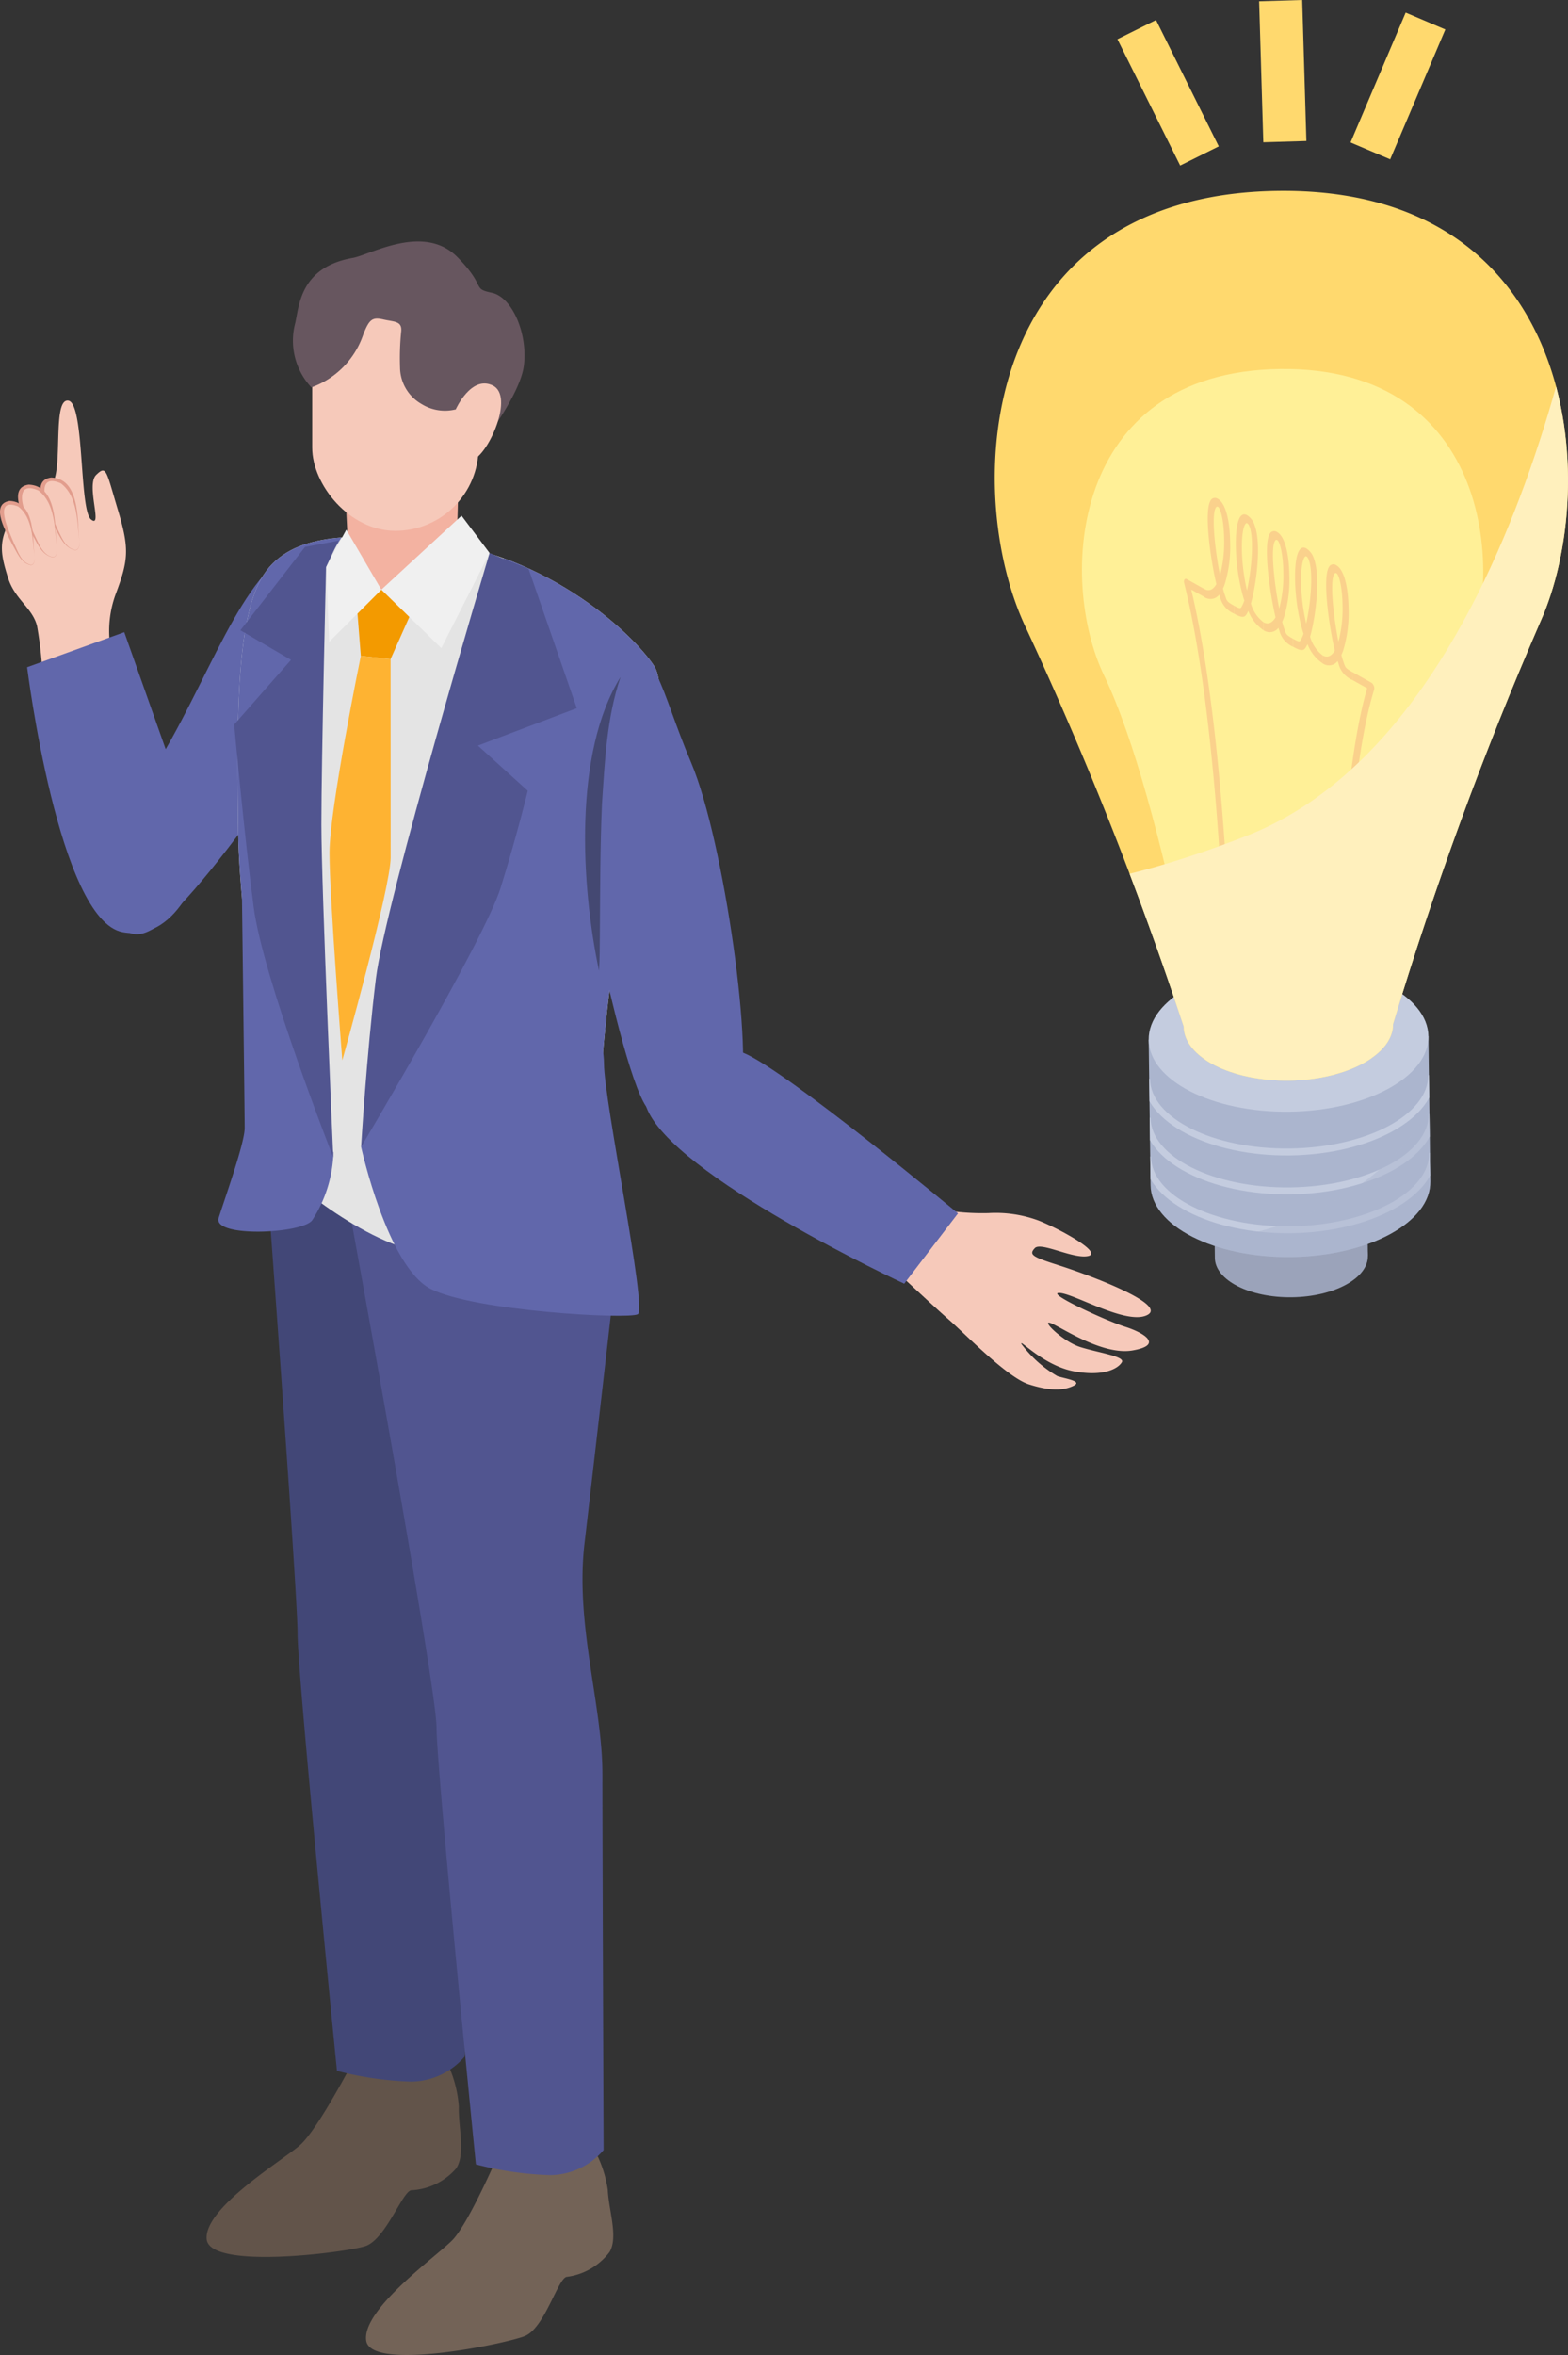<svg xmlns="http://www.w3.org/2000/svg" xmlns:xlink="http://www.w3.org/1999/xlink" width="148.481" height="222.841" viewBox="0 0 148.481 222.841">
  <rect x="0" y="0" width="148.481" height="222.841" fill="#333333" stroke="none"/>
  <defs>
    <clipPath id="clip-path">
      <path id="パス_6119" data-name="パス 6119" d="M183.514,238.307l.177,13.75c.05,3.848-5.839,7.043-13.154,7.138s-13.284-2.949-13.334-6.8l-.177-13.75Z" transform="translate(-157.027 -238.307)" fill="none"/>
    </clipPath>
    <clipPath id="clip-path-2">
      <path id="パス_6130" data-name="パス 6130" d="M164.125,117.536c28.523-.367,30.74,27.731,24.849,40.82a346.868,346.868,0,0,0-13.925,38.016c.037,2.879-4.371,5.271-9.845,5.342s-9.941-2.207-9.978-5.087c0-.005,0-.011,0-.017a346.523,346.523,0,0,0-14.893-37.628C134.109,146.05,135.6,117.9,164.125,117.536Z" transform="translate(-137.336 -117.533)" fill="none"/>
    </clipPath>
    <clipPath id="clip-path-3">
      <path id="パス_6148" data-name="パス 6148" d="M258.269,203.761c12.511.751,21.1,9.042,23.072,12.056s-1.663,19.746-3.326,25.567-2.806,30.035-2.806,30.035-9.354.936-15.694-.1-13.823-8-13.823-8-3.638-22.136-3.742-31.8-.312-20.162,2.391-24.319S253.073,203.45,258.269,203.761Z" transform="translate(-241.9 -203.578)" fill="none"/>
    </clipPath>
  </defs>
  <g id="グループ_2154" data-name="グループ 2154" transform="translate(-110.829 -116.243)">
    <g id="グループ_2087" data-name="グループ 2087" transform="translate(205.03 134.304)">
      <g id="グループ_2086" data-name="グループ 2086" transform="translate(0 0)">
        <rect id="長方形_3600" data-name="長方形 3600" width="14.49" height="3.114" transform="translate(35.329 100.789) rotate(179.262)" fill="#9ba3ba"/>
        <ellipse id="楕円形_66" data-name="楕円形 66" cx="3.812" cy="7.245" rx="3.812" ry="7.245" transform="matrix(-0.013, -1, 1, -0.013, 20.889, 104.787)" fill="#9ba3ba"/>
        <path id="パス_6114" data-name="パス 6114" d="M183.514,238.307l.177,13.75c.05,3.848-5.839,7.043-13.154,7.138s-13.284-2.949-13.334-6.8l-.177-13.75Z" transform="translate(-142.453 -158.312)" fill="#abb5ce"/>
        <g id="グループ_2082" data-name="グループ 2082" transform="translate(14.574 79.995)">
          <g id="グループ_2081" data-name="グループ 2081" clip-path="url(#clip-path)">
            <g id="グループ_2080" data-name="グループ 2080" transform="translate(-0.536 3.669)">
              <path id="パス_6115" data-name="パス 6115" d="M170.265,251.454c7.624-.1,13.784-3.51,13.731-7.607l-.656.008c.048,3.735-5.821,6.849-13.083,6.943s-13.209-2.869-13.258-6.6l-.656.009C156.4,248.3,162.641,251.553,170.265,251.454Z" transform="translate(-156.342 -243.847)" fill="#c4ccdf"/>
              <path id="パス_6116" data-name="パス 6116" d="M170.193,257.01c7.624-.1,13.784-3.511,13.731-7.608l-.656.009c.048,3.735-5.821,6.849-13.083,6.943s-13.21-2.869-13.258-6.6l-.656.009C156.323,253.855,162.569,257.108,170.193,257.01Z" transform="translate(-156.223 -245.723)" fill="#c4ccdf"/>
              <path id="パス_6117" data-name="パス 6117" d="M170.122,262.565c7.624-.1,13.784-3.51,13.731-7.607l-.656.008c.048,3.735-5.821,6.849-13.083,6.943s-13.209-2.869-13.258-6.6l-.656.009C156.253,259.41,162.5,262.664,170.122,262.565Z" transform="translate(-156.105 -247.599)" fill="#c4ccdf"/>
            </g>
            <path id="パス_6118" data-name="パス 6118" d="M177.076,241.451s-3.518,17.111-28.4,17.789l27,5.013,4.948-11.232Z" transform="translate(-148.424 -239.369)" fill="#abb5ce" opacity="0.49" style="mix-blend-mode: multiply;isolation: isolate"/>
          </g>
        </g>
        <ellipse id="楕円形_67" data-name="楕円形 67" cx="6.968" cy="13.245" rx="6.968" ry="13.245" transform="matrix(-0.013, -1, 1, -0.013, 14.663, 87.303)" fill="#c4ccdf"/>
        <path id="パス_6120" data-name="パス 6120" d="M164.125,117.536c28.523-.367,30.74,27.731,24.849,40.82a346.868,346.868,0,0,0-13.925,38.016c.037,2.879-4.371,5.271-9.845,5.342s-9.941-2.207-9.978-5.087c0-.005,0-.011,0-.017a346.523,346.523,0,0,0-14.893-37.628C134.109,146.05,135.6,117.9,164.125,117.536Z" transform="translate(-137.336 -117.533)" fill="#ffd96e"/>
        <g id="グループ_2085" data-name="グループ 2085">
          <g id="グループ_2084" data-name="グループ 2084" clip-path="url(#clip-path-2)">
            <path id="パス_6121" data-name="パス 6121" d="M168.212,142.984c19.967-.257,21.519,19.413,17.4,28.575-5.518,12.26-9.547,42.189-9.547,42.189.026,2.016-3.059,3.69-6.892,3.74s-6.959-1.545-6.985-3.561c0,0,0-.008,0-.012-.079-.244-4.845-29.909-10.626-41.917C147.2,162.944,148.245,143.241,168.212,142.984Z" transform="translate(-141.206 -126.125)" fill="#fff097"/>
            <g id="グループ_2083" data-name="グループ 2083" transform="translate(17.906 29.055)">
              <path id="パス_6122" data-name="パス 6122" d="M165.063,229.665l.572.313c-.007-.3-.586-30.4,3.02-42.049a.571.571,0,0,0-.038-.366.611.611,0,0,0-.237-.293l-1.8-1.01.01.758,1.4.783C164.488,199.85,165.057,229.365,165.063,229.665Z" transform="translate(-150.637 -169.794)" fill="#fad18c"/>
              <path id="パス_6123" data-name="パス 6123" d="M189.834,219.752c0-.3-.191-29.6-4.05-45.772l1.4.783-.01-.758-1.8-1.01a.167.167,0,0,0-.232.03.409.409,0,0,0-.03.328c3.961,15.89,4.154,45.77,4.156,46.07Z" transform="translate(-185.087 -165.304)" fill="#fad18c"/>
              <path id="パス_6124" data-name="パス 6124" d="M168.18,180.261a1.029,1.029,0,0,0,1.414-.225c.015.046.03.091.044.132l.042.125a2.257,2.257,0,0,0,1.3,1.533l-.01-.758c-.623-.349-.648-.425-.792-.85l-.046-.133c-.06-.172-.122-.382-.185-.621q.089-.19.169-.415a12.132,12.132,0,0,0,.511-3.935c-.028-2.2-.459-3.747-1.152-4.135a.472.472,0,0,0-.714.178c-.609,1.05-.013,5.454.562,7.887-.262.449-.637.749-1.156.458Zm1.309-8.524c.186.1.545,1.108.57,3.056a12.216,12.216,0,0,1-.391,3.418c-.464-2.339-.832-5.657-.406-6.392C169.343,171.68,169.422,171.7,169.489,171.737Z" transform="translate(-155.033 -164.603)" fill="#fad18c"/>
              <path id="パス_6125" data-name="パス 6125" d="M175.217,179.453l-.009-.758a3.372,3.372,0,0,1-1.185-1.77c.52-1.821,1.011-5.615.366-7.369a1.754,1.754,0,0,0-.729-.986c-.693-.389-1.091.693-1.062,2.894a19.116,19.116,0,0,0,.621,4.569q.086.319.181.611a2.95,2.95,0,0,1-.171.423l-.043.083c-.135.268-.159.316-.782-.032l.01.758c.878.492,1.057.36,1.282-.085l.04-.078c.014-.026.028-.054.042-.085A3.813,3.813,0,0,0,175.217,179.453Zm-1.548-10.125c.066.038.146.107.231.339.452,1.226.164,4.176-.246,6.025a18.455,18.455,0,0,1-.484-3.907C173.145,169.837,173.482,169.224,173.669,169.328Z" transform="translate(-162.07 -163.795)" fill="#fad18c"/>
              <path id="パス_6126" data-name="パス 6126" d="M183.682,174.71l-.01-.758a3.37,3.37,0,0,1-1.184-1.77c.519-1.821,1.011-5.615.365-7.369a1.754,1.754,0,0,0-.729-.986c-.693-.389-1.091.693-1.062,2.894a19.154,19.154,0,0,0,.621,4.569c.058.213.119.416.182.611a2.971,2.971,0,0,1-.171.423l-.043.083c-.134.268-.159.316-.782-.032l.01.758c.878.492,1.057.36,1.282-.085l.04-.078c.014-.026.028-.054.042-.085A3.819,3.819,0,0,0,183.682,174.71Zm-1.548-10.125c.066.037.146.107.231.338.451,1.226.164,4.177-.246,6.027a18.471,18.471,0,0,1-.485-3.907C181.61,165.094,181.947,164.48,182.134,164.585Z" transform="translate(-176.142 -162.193)" fill="#fad18c"/>
              <path id="パス_6127" data-name="パス 6127" d="M185.111,170.775a1.029,1.029,0,0,0,1.414-.225c.015.046.03.091.044.132l.042.125a2.258,2.258,0,0,0,1.3,1.533l-.01-.758c-.623-.349-.648-.425-.792-.849l-.046-.134c-.06-.172-.122-.382-.185-.622a4.407,4.407,0,0,0,.169-.415,12.119,12.119,0,0,0,.511-3.934c-.028-2.2-.459-3.747-1.153-4.136a.472.472,0,0,0-.713.178c-.609,1.05-.013,5.454.562,7.888-.262.449-.638.749-1.156.458Zm1.308-8.524c.187.1.546,1.109.571,3.057a12.257,12.257,0,0,1-.391,3.416c-.464-2.339-.833-5.656-.406-6.391C186.274,162.194,186.353,162.213,186.419,162.25Z" transform="translate(-183.177 -161.4)" fill="#fad18c"/>
              <path id="パス_6128" data-name="パス 6128" d="M176.646,175.518a1.029,1.029,0,0,0,1.414-.225c.015.046.029.091.044.132l.042.124a2.258,2.258,0,0,0,1.3,1.534l-.01-.758c-.623-.349-.648-.426-.793-.85l-.045-.133c-.06-.172-.122-.382-.185-.622a4.316,4.316,0,0,0,.169-.414,12.127,12.127,0,0,0,.511-3.935c-.028-2.2-.459-3.747-1.152-4.136a.474.474,0,0,0-.715.178c-.609,1.05-.013,5.454.562,7.887-.262.45-.637.75-1.156.459Zm1.308-8.524c.187.1.546,1.108.57,3.056a12.242,12.242,0,0,1-.39,3.418c-.464-2.339-.832-5.658-.406-6.392C177.809,166.937,177.888,166.956,177.954,166.994Z" transform="translate(-169.106 -163.001)" fill="#fad18c"/>
            </g>
            <path id="パス_6129" data-name="パス 6129" d="M196.788,116.949s-6.07,50.8-33.3,61.428c-26.751,10.444-34.737,2-34.737,2l25.709,34.2,45.178-2.028Z" transform="translate(-139.664 -117.336)" fill="#fff0bd" style="mix-blend-mode: multiply;isolation: isolate"/>
          </g>
        </g>
      </g>
    </g>
    <g id="グループ_2088" data-name="グループ 2088" transform="translate(216.644 116.243)">
      <rect id="長方形_3601" data-name="長方形 3601" width="4.08" height="13.35" transform="translate(17.892 13.344) rotate(178.301)" fill="#ffd96e"/>
      <rect id="長方形_3602" data-name="長方形 3602" width="4.08" height="13.35" transform="translate(9.595 13.851) rotate(153.575)" fill="#ffd96e"/>
      <rect id="長方形_3603" data-name="長方形 3603" width="4.08" height="13.35" transform="translate(27.295 1.195) rotate(23.026)" fill="#ffd96e"/>
    </g>
    <g id="グループ_2095" data-name="グループ 2095" transform="translate(110.829 139.097)">
      <g id="グループ_2092" data-name="グループ 2092" transform="translate(0 15.05)">
        <path id="パス_6131" data-name="パス 6131" d="M324.4,209.551a10.12,10.12,0,0,1,.318-6.043c1.206-3.213,1.292-4.273.182-7.966s-1.067-4.223-2.05-3.266.668,5.115-.477,4.217-.6-11.054-2.167-11.251-.4,6.828-1.622,8.008-2.975,1.691-3.993,3.572-.719,3.162-.079,5.2,2.3,2.813,2.742,4.539a36.683,36.683,0,0,1,.554,5.591Z" transform="translate(-313.747 -185.237)" fill="#f6c9ba"/>
        <g id="グループ_2089" data-name="グループ 2089" transform="translate(3.824 7.28)">
          <path id="パス_6132" data-name="パス 6132" d="M323.706,201.761c-.121-2.141-.386-5.288-1.927-5.786s-1.77.541-1.445,1.707a21.641,21.641,0,0,0,1.8,3.973C322.587,202.385,323.785,203.156,323.706,201.761Z" transform="translate(-320.016 -195.675)" fill="#f6c9ba"/>
          <path id="パス_6133" data-name="パス 6133" d="M323.9,201.688c-.222-1.979.1-5.979-2.68-6.086-2.179.3-.234,3.548.284,4.624.5.825.9,2.015,1.961,2.248.417.025.459-.479.436-.786Zm0,0c.014.3-.034.793-.433.759-.683-.136-1.083-.8-1.361-1.383a26.151,26.151,0,0,1-1.188-2.8c-.5-1.238-.655-2.918,1.215-2.113,1.62,1.2,1.551,3.692,1.768,5.54Z" transform="translate(-320.204 -195.602)" fill="#e29d8d"/>
        </g>
        <g id="グループ_2090" data-name="グループ 2090" transform="translate(1.71 7.955)">
          <path id="パス_6134" data-name="パス 6134" d="M326.715,202.721c-.121-2.141-.386-5.287-1.927-5.785s-1.77.541-1.445,1.707a21.657,21.657,0,0,0,1.8,3.972C325.6,203.346,326.794,204.117,326.715,202.721Z" transform="translate(-323.024 -196.636)" fill="#f6c9ba"/>
          <path id="パス_6135" data-name="パス 6135" d="M326.9,202.648c-.222-1.978.1-5.979-2.681-6.085-2.178.3-.233,3.548.284,4.624.5.825.9,2.015,1.961,2.248.417.024.459-.479.435-.787Zm0,0c.014.3-.034.793-.433.759-.683-.136-1.083-.8-1.361-1.384a26.128,26.128,0,0,1-1.188-2.8c-.5-1.238-.656-2.918,1.215-2.113,1.62,1.2,1.551,3.691,1.768,5.539Z" transform="translate(-323.214 -196.563)" fill="#e29d8d"/>
        </g>
        <g id="グループ_2091" data-name="グループ 2091" transform="translate(0 9.497)">
          <path id="パス_6136" data-name="パス 6136" d="M329.326,204.21c-.106-1.884-.339-4.655-1.7-5.094s-1.558.476-1.272,1.5a19.1,19.1,0,0,0,1.588,3.5C328.341,204.761,329.4,205.439,329.326,204.21Z" transform="translate(-326.052 -198.832)" fill="#f6c9ba"/>
          <path id="パス_6137" data-name="パス 6137" d="M329.517,204.137c-.195-1.75.106-5.282-2.361-5.378-1.958.3-.229,3.121.241,4.1.445.724.8,1.771,1.736,1.976.368.021.405-.422.384-.694Zm0,0c.012.262-.031.7-.381.667-.918-.223-1.188-1.282-1.569-2.031-.411-1.014-2.107-4.462.385-3.495,1.423,1.042,1.375,3.239,1.566,4.86Z" transform="translate(-326.243 -198.759)" fill="#e29d8d"/>
        </g>
      </g>
      <path id="パス_6138" data-name="パス 6138" d="M291.366,408.735a11.356,11.356,0,0,1,1.264,4.465c-.06,1.929.673,4.506-.269,5.864a6.033,6.033,0,0,1-4.187,2.042c-.836-.063-2.451,4.693-4.43,5.3s-14.8,2.26-14.995-.7,7.106-7.372,8.813-8.842,5.143-8.107,5.143-8.107Z" transform="translate(-249.182 -236.709)" fill="#62544a"/>
      <path id="パス_6139" data-name="パス 6139" d="M266.814,283.95s3.074,41.431,3.074,45.387,3.73,41.365,3.73,41.365a31.428,31.428,0,0,0,7.008,1.017,6.734,6.734,0,0,0,5.086-2.373s-.113-29.046-.113-35.6-2.6-14.128-1.695-21.813,2.825-24.525,2.825-24.525l-10.511-10.059Z" transform="translate(-241.709 -197.602)" fill="#424777"/>
      <path id="パス_6140" data-name="パス 6140" d="M269.538,420.106a11.355,11.355,0,0,1,1.592,4.359c.084,1.929,1.007,4.443.168,5.868a6.033,6.033,0,0,1-4.024,2.347c-.838,0-2.1,4.862-4.024,5.616s-14.586,3.353-15,.419,6.538-7.88,8.131-9.473,4.527-8.466,4.527-8.466Z" transform="translate(-213.575 -240.093)" fill="#736357"/>
      <path id="パス_6141" data-name="パス 6141" d="M248.083,291.756s8.476,46.225,8.476,50.181,3.729,41.366,3.729,41.366a31.428,31.428,0,0,0,7.008,1.017,6.734,6.734,0,0,0,5.086-2.373s-.113-29.046-.113-35.6-2.6-14.127-1.695-21.813,2.826-24.525,2.826-24.525l-10.512-10.059Z" transform="translate(-215.224 -201.353)" fill="#515590"/>
      <path id="パス_6142" data-name="パス 6142" d="M285.334,224.549c4.988-8.448,8.267-18.971,13.91-19.69s6.38,4.507,5.585,7.941-15.178,24.726-20.1,28.06S279.116,235.08,285.334,224.549Z" transform="translate(-269.941 -176.007)" fill="#6167ab"/>
      <path id="パス_6143" data-name="パス 6143" d="M258.269,203.761c12.511.751,21.1,9.042,23.072,12.056s-1.663,19.746-3.326,25.567-2.806,30.035-2.806,30.035-9.354.936-15.694-.1-13.823-8-13.823-8-3.638-22.136-3.742-31.8-.312-20.162,2.391-24.319S253.073,203.45,258.269,203.761Z" transform="translate(-219.396 -175.646)" fill="#e4e4e4"/>
      <path id="パス_6144" data-name="パス 6144" d="M274.343,210.235l6.084.742-2.745,6.158-2.82-.3Z" transform="translate(-240.696 -177.627)" fill="#f39a00"/>
      <path id="パス_6145" data-name="パス 6145" d="M281.211,219.637l2.819.3s.006,15.89.006,18.778-4.579,19.186-4.579,19.186-1.212-15.427-1.212-19.613S281.211,219.637,281.211,219.637Z" transform="translate(-247.044 -180.425)" fill="#feb332"/>
      <g id="グループ_2094" data-name="グループ 2094" transform="translate(22.505 27.932)">
        <g id="グループ_2093" data-name="グループ 2093" clip-path="url(#clip-path-3)">
          <path id="パス_6146" data-name="パス 6146" d="M244.644,199.4s-4.676,12.47-4.676,25.3-4.477,45.369-4.477,45.369l13.95,2.833,12.949-6.355-1.679-49.88L250.16,200.243Z" transform="translate(-217.875 -202.336)" fill="#6167ab"/>
          <path id="パス_6147" data-name="パス 6147" d="M304.192,201.469s-1.915,3.041-2,3.366c-2.72,10.88.5,48.293.5,53.066,0,5.636-4.924,3.169-4.924,3.169l-7.914-19.9-5.635-29.377,11.151-13.07Z" transform="translate(-293.905 -202.132)" fill="#6167ab"/>
        </g>
      </g>
      <path id="パス_6149" data-name="パス 6149" d="M235.677,218.683s-4.157,3.741-4.885,6.236,4.885,32.842,7.795,37.1,7.171,2.391,8.73-.935-1.351-24.215-4.469-31.594S239.73,218.476,235.677,218.683Z" transform="translate(-177.385 -180.139)" fill="#6167ab"/>
      <path id="パス_6150" data-name="パス 6150" d="M244.738,275.53s2.485,11.335,6.587,13.437,18.714,2.9,19.615,2.4-3.2-20.215-3.2-23.717-3.9-16.312-3.9-16.312H252.827Z" transform="translate(-210.545 -189.861)" fill="#6167ab"/>
      <path id="パス_6151" data-name="パス 6151" d="M296.854,276.3a12.433,12.433,0,0,1-2,6.4c-.9,1.3-9.466,1.688-8.865-.214s2.461-7.092,2.461-8.493-.258-21.848-.258-21.848Z" transform="translate(-265.28 -190.102)" fill="#6167ab"/>
      <path id="パス_6152" data-name="パス 6152" d="M269.071,196.4l.322,6.758s.129,3.09,4.634,3.026a5.773,5.773,0,0,0,5.6-3.927l.072-2.679.121-4.465Z" transform="translate(-236.386 -173.127)" fill="#f3b2a1"/>
      <path id="パス_6153" data-name="パス 6153" d="M312.526,244.828c-6.082-1.121-9.053-25.074-9.053-25.074l9.2-3.315,7.505,21.2S318.141,245.862,312.526,244.828Z" transform="translate(-300.905 -179.474)" fill="#6167ab"/>
      <rect id="長方形_3604" data-name="長方形 3604" width="15.751" height="22.9" rx="7.875" transform="translate(29.563 4.476)" fill="#f6c9ba"/>
      <path id="パス_6154" data-name="パス 6154" d="M275.582,179.692a4.2,4.2,0,0,1-3.244-.51,4.023,4.023,0,0,1-2.031-3.436,25.248,25.248,0,0,1,.107-3.4c.115-1.03-.643-.924-1.684-1.162s-1.341-.034-1.919,1.462a8.041,8.041,0,0,1-4.9,4.967,6.466,6.466,0,0,1-1.525-6.1c.369-1.661.49-5.282,5.445-6.153,1.663-.293,6.73-3.3,9.913-.07,2.8,2.845,1.311,2.963,3.246,3.366s3.411,3.84,3.049,6.865-4.617,8.273-4.617,8.273Z" transform="translate(-232.426 -163.809)" fill="#67565f"/>
      <path id="パス_6155" data-name="パス 6155" d="M263.35,185.384s1.452-3.267,3.509-2.259-.4,6.453-1.855,7.018-1.412.242-1.412.242Z" transform="translate(-220.194 -169.501)" fill="#f6c9ba"/>
      <path id="パス_6156" data-name="パス 6156" d="M272.5,200.745l-7.595,7,5.678,5.53,4.572-9Z" transform="translate(-228.795 -174.802)" fill="#f0f0f0"/>
      <path id="パス_6157" data-name="パス 6157" d="M284.734,208.312l-4.94,4.94-.295-7.079,1.917-3.539Z" transform="translate(-248.623 -175.365)" fill="#f0f0f0"/>
      <path id="パス_6158" data-name="パス 6158" d="M265.314,205.784s-9.881,33.033-10.765,40.26-1.4,15.927-1.4,15.927,11.65-19.54,13.2-24.48,2.581-9.217,2.581-9.217L264.209,224l9.364-3.54L269,207.258Z" transform="translate(-218.955 -176.302)" fill="#515590"/>
      <path id="パス_6159" data-name="パス 6159" d="M179.095,293.733a23.414,23.414,0,0,0,6.2.681,11.686,11.686,0,0,1,4.711.691c1.878.727,6.151,3.038,4.754,3.369s-4.487-1.373-5.075-.742-.23.826,2.389,1.66,10.2,3.631,8.284,4.656-6.925-2.019-8.327-2.078,4.285,2.584,6.2,3.194,3.617,1.754.7,2.248-6.92-2.333-7.78-2.606,1.2,1.761,2.838,2.283,4.25.877,3.946,1.427-1.617,1.414-4.543.87-5.3-3.227-4.95-2.557a11.466,11.466,0,0,0,3.388,3.015c.782.249,2.432.473,1.518.914s-2.147.522-4.218-.138-6.019-4.757-7.569-6.111-5.793-5.332-5.793-5.332Z" transform="translate(-91.697 -202.479)" fill="#f6c9ba"/>
      <path id="パス_6160" data-name="パス 6160" d="M293.974,206.611s-.442,18.287-.442,24.333,1.125,31.519,1.125,31.519-6.656-16.919-7.541-23.7-1.843-17.254-1.843-17.254l5.382-6.12-4.792-2.8,6.12-7.89,3.17-.59Z" transform="translate(-263.099 -175.802)" fill="#515590"/>
      <path id="パス_6161" data-name="パス 6161" d="M201.751,278.109c2.287,6.444,24.423,16.733,24.423,16.733l5.093-6.652S215.158,274.783,211,273.017,201.751,278.109,201.751,278.109Z" transform="translate(-140.55 -196.227)" fill="#6167ab"/>
      <path id="パス_6162" data-name="パス 6162" d="M279.5,210.718" transform="translate(-243.387 -177.771)" fill="#f6c9ba"/>
      <path id="パス_6163" data-name="パス 6163" d="M250.608,222.464c-4.48,7.174-3.751,19.767-2.044,27.814.07-1.186.071-2.361.077-3.536.03-4.077.027-8.18.2-12.247.275-4.042.44-8.154,1.764-12.031Z" transform="translate(-191.839 -181.267)" fill="#444872"/>
    </g>
  </g>
</svg>
